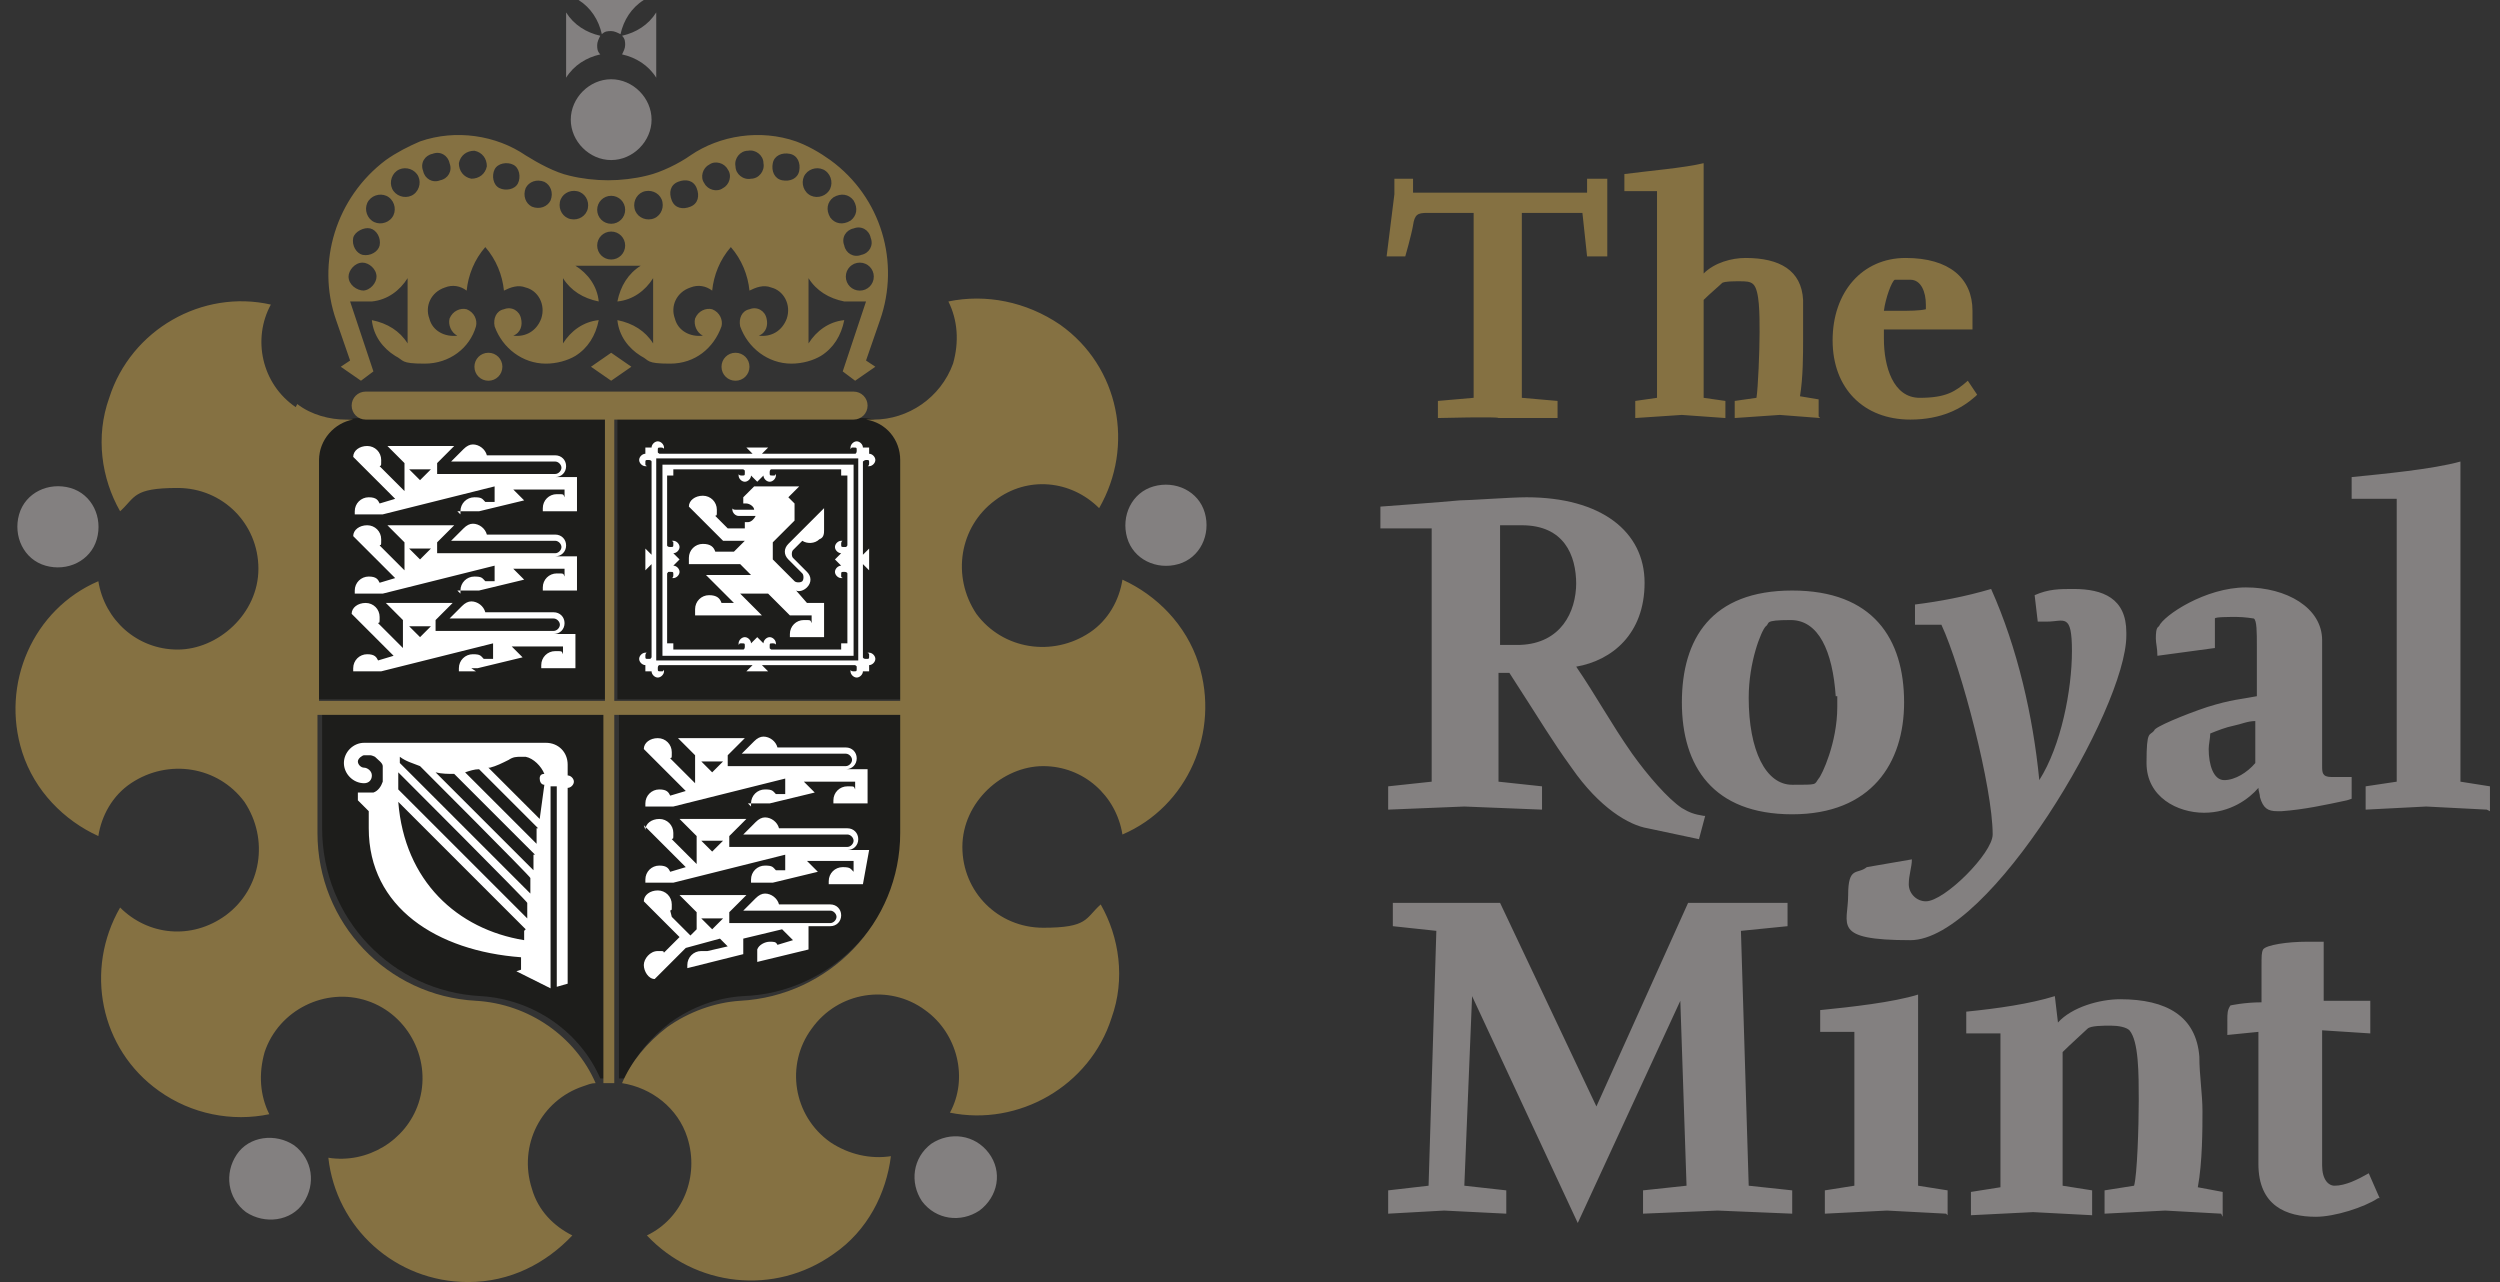 <?xml version="1.0" encoding="UTF-8"?> <svg xmlns="http://www.w3.org/2000/svg" width="156" height="80" viewBox="0 0 156 80" fill="none"><rect x="0" y="0" width="156" height="80" fill="#333333" stroke="none"/><path d="M121.434 75.733L117.749 75.539L113.871 75.733V74.279L115.713 73.988V64.388H113.58C113.58 64.485 113.58 63.03 113.58 63.03C115.519 62.836 118.137 62.545 119.689 62.061V73.988L121.531 74.279V75.83M155.18 50.521L151.398 50.327L147.616 50.521V49.067L149.555 48.776V31.127H146.743C146.743 31.224 146.743 29.77 146.743 29.77C148.683 29.576 151.786 29.285 153.531 28.8V48.776L155.373 49.067V50.618L155.18 50.521ZM132.683 39.661C132.683 44.218 124.149 58.667 119.204 58.667C114.258 58.667 115.325 57.697 115.325 55.855C115.325 54.012 115.907 54.594 116.489 54.109L119.301 53.624C119.301 54.109 119.107 54.594 119.107 55.176C119.107 55.758 119.592 56.242 120.174 56.242C121.337 56.242 124.343 53.236 124.343 52.073C124.343 49.164 122.404 41.697 121.143 38.982H119.495C119.495 39.079 119.495 37.721 119.495 37.721C121.046 37.527 122.598 37.236 124.246 36.752C125.895 40.436 126.864 44.703 127.252 48.679C128.61 46.545 129.289 43.055 129.289 40.63C129.289 38.206 128.804 38.788 127.737 38.788C126.67 38.788 127.349 38.788 127.155 38.788L126.961 37.139C127.834 36.752 128.513 36.752 129.386 36.752C131.228 36.752 132.683 37.333 132.683 39.467V39.661ZM146.452 49.939C145.095 50.23 143.737 50.521 142.38 50.618H142.089C141.507 50.618 141.216 50.424 141.022 49.745C141.022 49.551 140.925 49.358 140.925 49.164C140.343 49.842 139.18 50.715 137.531 50.715C135.883 50.715 133.943 49.745 133.943 47.612C133.943 45.479 134.137 45.964 134.428 45.576C134.428 45.382 136.27 44.606 137.725 44.121C139.277 43.636 139.858 43.636 140.828 43.443V40.339C140.828 39.467 140.828 38.691 140.634 38.594C140.634 38.594 140.052 38.497 139.567 38.497C139.083 38.497 138.21 38.497 138.21 38.594C138.21 38.885 138.21 39.37 138.21 39.758C138.21 40.145 138.21 40.242 138.21 40.436L134.622 40.921C134.622 40.436 134.525 40.145 134.525 39.855C134.525 39.564 134.525 39.176 134.719 39.079C135.01 38.4 137.628 36.655 140.149 36.655C142.67 36.655 144.901 37.915 144.901 39.952V47.806C144.901 48.194 144.901 48.485 145.483 48.485H146.743V49.842L146.452 49.939ZM140.731 47.612V44.994C140.246 44.994 139.858 45.188 139.374 45.285C138.889 45.382 138.404 45.576 137.919 45.77C137.919 46.061 137.822 46.449 137.822 46.739C137.822 47.709 138.113 48.679 138.792 48.679C139.47 48.679 140.246 48.194 140.731 47.612ZM111.834 75.733L107.18 75.539L102.525 75.733V74.279L105.24 73.988L104.852 62.449L98.452 76.315L91.858 62.158L91.374 73.988L93.992 74.279V75.733L90.113 75.539L86.622 75.733V74.279L89.143 73.988L89.628 58.085L86.913 57.794V56.339H90.889H93.604L99.616 69.042L105.337 56.339H107.471H111.543V57.794L108.634 58.085L109.119 73.988L111.834 74.279V75.733ZM148.392 74.764C147.519 75.345 145.677 75.927 144.513 75.927C142.67 75.927 140.925 75.249 140.925 72.63V64.388L138.986 64.582C138.986 64.582 138.986 64.194 138.986 63.709C138.986 63.224 138.986 63.03 139.18 62.739C139.18 62.739 140.052 62.545 141.119 62.545C141.119 61.867 141.119 60.994 141.119 60.315C141.119 59.636 141.119 59.442 141.216 59.248C141.41 58.958 142.767 58.764 143.931 58.764C145.095 58.764 144.707 58.764 144.998 58.764V62.449H147.907V64.485L144.901 64.291V72.727C144.901 73.6 145.289 73.988 145.677 73.988C146.355 73.988 147.131 73.6 147.81 73.212L148.489 74.764H148.392ZM138.598 75.733L135.107 75.539L131.325 75.733V74.279L133.167 73.988C133.361 73.309 133.458 70.303 133.458 68.654C133.458 67.006 133.458 64.97 132.877 64.291C132.683 64.097 132.198 64 131.713 64C131.228 64 130.452 64 130.258 64.194C130.064 64.388 129.192 65.164 128.707 65.648V73.988L130.549 74.279V75.83L126.864 75.636L122.986 75.83V74.376L124.828 74.085V64.485H122.695C122.695 64.582 122.695 63.127 122.695 63.127C124.634 62.933 126.67 62.642 128.222 62.158L128.416 63.806C129.289 62.836 131.034 62.352 132.295 62.352C135.204 62.352 137.046 63.418 137.24 65.939C137.24 67.103 137.434 68.267 137.434 69.333C137.434 70.4 137.434 72.533 137.143 74.085L138.695 74.376V75.927L138.598 75.733ZM118.816 43.83C118.816 47.612 116.78 50.812 111.834 50.812C106.889 50.812 104.949 47.806 104.949 43.83C104.949 39.855 106.792 36.849 111.834 36.849C116.877 36.849 118.816 39.855 118.816 43.83ZM114.549 43.443C114.355 40.63 113.483 38.691 111.737 38.691C109.992 38.691 110.477 38.885 110.186 39.079C109.895 39.37 109.119 41.309 109.119 43.539C109.119 46.836 110.186 48.97 111.834 48.97C113.483 48.97 113.192 48.97 113.483 48.582C113.677 48.388 114.646 46.352 114.646 44.121C114.646 41.891 114.646 43.636 114.646 43.443H114.549ZM98.355 36.461C98.355 34.618 97.58 32.776 94.961 32.776H93.604V40.242H94.865C97.386 40.145 98.355 38.206 98.355 36.364V36.461ZM106.404 50.909L106.016 52.364L102.816 51.685C101.652 51.491 99.81 50.424 98.064 47.903C96.804 46.158 96.319 45.285 94.186 41.988H93.507V48.776L96.222 49.067V50.521L91.374 50.327L86.622 50.521V49.067L89.337 48.776V32.97H86.137V31.612C86.137 31.612 90.113 31.321 91.083 31.224C91.665 31.224 94.283 31.03 95.252 31.03C99.907 31.03 102.622 33.164 102.622 36.364C102.622 39.564 100.586 41.212 98.355 41.6C99.616 43.443 100.489 45.091 101.846 47.03C102.816 48.388 104.077 49.842 104.949 50.424C105.434 50.715 105.725 50.812 106.307 50.909H106.404Z" fill="#838080"></path><path d="M123.277 24.727C122.404 25.503 121.143 26.182 119.204 26.182C116.295 26.182 114.355 24.242 114.355 21.236C114.355 18.23 116.198 16.097 118.913 16.097C121.628 16.097 123.083 17.358 123.083 19.394C123.083 21.43 123.083 20.17 123.083 20.558H117.555C117.555 20.816 117.555 21.01 117.555 21.139C117.555 22.885 118.137 24.824 119.786 24.824C121.434 24.824 122.016 24.436 122.792 23.758L123.374 24.63M120.174 19.394C120.174 19.2 120.174 19.103 120.174 19.006C120.174 18.23 119.883 17.455 119.204 17.455C118.525 17.455 118.331 17.455 118.234 17.455C118.04 17.552 117.652 18.618 117.555 19.394H118.525C119.107 19.394 119.786 19.394 120.174 19.297V19.394ZM100.198 16H99.034L98.743 13.285H94.962V24.824L97.192 25.018V26.085H93.507C93.507 25.988 89.725 26.085 89.725 26.085V25.018L91.955 24.824V13.285H89.046C88.465 13.285 88.271 13.382 88.174 14.061C88.077 14.643 87.689 16 87.689 16H86.525L87.01 12.121V11.152H88.174V12.024H99.034V11.152H100.295V16H100.198ZM113.58 26.085L111.058 25.891L108.246 26.085V25.018L109.604 24.824C109.701 24.242 109.798 21.915 109.798 20.752C109.798 19.588 109.798 18.133 109.41 17.745C109.216 17.552 108.925 17.552 108.537 17.552C108.149 17.552 107.665 17.552 107.471 17.648C107.277 17.843 106.695 18.327 106.307 18.715V24.824L107.665 25.018V26.085L104.949 25.891L102.04 26.085V25.018L103.398 24.824V11.927H101.361V10.861C102.816 10.667 105.143 10.473 106.307 10.182V17.067C106.986 16.388 108.052 16.097 108.925 16.097C111.058 16.097 112.416 16.873 112.513 18.715C112.513 19.588 112.513 20.364 112.513 21.236C112.513 22.109 112.513 23.564 112.319 24.727L113.483 24.921V25.988L113.58 26.085Z" fill="#857142"></path><path d="M37.846 67.297C37.749 67.297 37.555 67.297 37.459 67.297C36.198 64.388 33.289 62.351 29.992 62.157C24.465 61.867 20.101 57.309 20.101 51.685V44.315H37.943V67.297M56.367 44.315V51.685C56.367 57.309 51.907 61.964 46.38 62.157C44.731 62.254 43.18 62.836 41.822 63.806C40.562 64.776 39.592 65.939 39.01 67.297C38.913 67.297 38.719 67.297 38.622 67.297V44.315H56.465H56.367ZM38.525 26.085H53.846C55.204 26.085 56.367 27.248 56.367 28.606V43.636H38.525V26.085ZM19.907 28.606C19.907 27.248 21.071 26.085 22.428 26.085H37.749V43.636H19.907V28.606Z" fill="#1D1D1B"></path><path d="M18.549 25.212C19.422 25.891 20.586 26.182 21.555 26.182H22.04C20.877 26.376 19.907 27.443 19.907 28.703V43.733H37.749V26.182H22.816C22.331 26.182 21.943 25.794 21.943 25.309C21.943 24.824 22.331 24.436 22.816 24.436H53.264C53.749 24.436 54.137 24.824 54.137 25.309C54.137 25.794 53.749 26.182 53.264 26.182H38.331V43.733H56.173V28.703C56.173 27.443 55.301 26.376 54.04 26.182H54.525C56.658 26.182 58.695 24.824 59.47 22.691C59.858 21.334 59.761 19.976 59.179 18.812C61.507 18.328 64.028 18.812 66.161 20.267C69.846 22.885 70.816 27.831 68.586 31.709C66.84 29.964 64.125 29.673 62.089 31.224C59.858 32.873 59.373 35.976 60.925 38.303C62.573 40.533 65.677 41.018 68.004 39.467C69.167 38.691 69.846 37.431 70.04 36.17C72.173 37.14 74.016 38.982 74.792 41.406C76.149 45.673 74.113 50.327 70.04 52.073C69.652 49.649 67.616 47.806 65.095 47.806C62.573 47.806 60.052 50.036 60.052 52.849C60.052 55.661 62.282 57.891 65.095 57.891C67.907 57.891 67.713 57.309 68.683 56.437C69.846 58.473 70.234 61.091 69.361 63.515C68.004 67.782 63.543 70.303 59.276 69.43C60.44 67.297 59.761 64.485 57.725 63.03C55.495 61.382 52.295 61.867 50.646 64.194C48.998 66.424 49.483 69.624 51.81 71.273C52.974 72.049 54.331 72.34 55.592 72.146C55.301 74.473 54.137 76.8 52.004 78.255C48.319 80.873 43.373 80.291 40.367 77.091C42.598 76.024 43.664 73.406 42.889 70.982C42.307 69.139 40.658 67.879 38.816 67.588C39.398 66.23 40.367 65.067 41.628 64.097C42.986 63.127 44.634 62.546 46.186 62.449C51.713 62.158 56.173 57.6 56.173 51.976V44.606H38.331V67.588C38.137 67.588 37.846 67.588 37.652 67.588V44.606H19.81V51.976C19.81 57.6 24.174 62.158 29.701 62.449C32.998 62.643 35.907 64.679 37.167 67.588C36.877 67.588 36.683 67.685 36.392 67.782C33.773 68.655 32.319 71.467 33.192 74.182C33.58 75.54 34.549 76.509 35.713 77.091C34.064 78.837 31.834 80 29.216 80C24.658 80 20.974 76.606 20.489 72.243C22.913 72.63 25.337 71.176 26.113 68.849C26.986 66.23 25.531 63.321 22.913 62.449C20.295 61.576 17.386 63.03 16.513 65.649C16.125 67.006 16.222 68.364 16.804 69.527C14.476 70.012 11.955 69.527 9.919 68.073C6.234 65.455 5.264 60.509 7.495 56.63C9.24 58.376 11.955 58.667 14.089 57.115C16.319 55.467 16.804 52.364 15.252 50.036C13.604 47.806 10.501 47.321 8.174 48.873C7.01 49.649 6.331 50.909 6.137 52.17C4.004 51.2 2.161 49.358 1.386 46.934C0.028 42.667 2.064 38.012 6.137 36.267C6.525 38.691 8.561 40.533 11.083 40.533C13.604 40.533 16.125 38.303 16.125 35.491C16.125 32.679 13.895 30.449 11.083 30.449C8.27 30.449 8.464 31.03 7.495 31.903C6.331 29.867 5.943 27.249 6.816 24.824C8.174 20.558 12.634 18.037 16.901 19.006C15.737 21.14 16.319 23.952 18.452 25.406M45.022 22.885C45.022 22.4 45.41 22.012 45.895 22.012C46.38 22.012 46.767 22.4 46.767 22.885C46.767 23.37 46.38 23.758 45.895 23.758C45.41 23.758 45.022 23.37 45.022 22.885ZM29.604 22.885C29.604 22.4 29.992 22.012 30.477 22.012C30.961 22.012 31.349 22.4 31.349 22.885C31.349 23.37 30.961 23.758 30.477 23.758C29.992 23.758 29.604 23.37 29.604 22.885ZM38.137 22.012L39.398 22.885L38.137 23.758L36.877 22.885L38.137 22.012ZM23.301 23.176L22.525 23.758L21.264 22.885L21.846 22.497L20.974 19.976C19.713 16.388 20.974 12.315 24.076 9.988C24.755 9.503 25.531 9.115 26.21 8.824C28.44 8.049 30.961 8.437 32.804 9.697C33.58 10.182 34.646 10.764 35.519 10.958C36.295 11.152 37.167 11.249 37.943 11.249C38.719 11.249 39.592 11.152 40.367 10.958C41.24 10.764 42.404 10.182 43.083 9.697C44.925 8.437 47.446 8.049 49.676 8.824C50.452 9.115 51.131 9.503 51.81 9.988C55.01 12.315 56.173 16.388 54.913 19.976L54.04 22.497L54.622 22.885L53.361 23.758L52.586 23.176L54.04 18.812H53.846C53.652 18.812 53.458 18.812 53.264 18.812C53.07 18.812 52.877 18.812 52.682 18.812C51.713 18.618 50.937 18.134 50.452 17.358V21.43C50.937 20.655 51.713 20.073 52.682 19.976C52.489 20.946 52.004 21.721 51.228 22.206C50.743 22.497 50.064 22.691 49.386 22.691C47.931 22.691 46.67 21.721 46.186 20.364C46.089 19.879 46.283 19.394 46.767 19.297C47.252 19.103 47.737 19.394 47.834 19.879C47.931 20.267 47.834 20.752 47.349 20.946C48.125 21.043 48.804 20.655 49.095 19.879C49.386 19.006 48.901 18.134 48.125 17.94C47.64 17.746 47.155 17.94 46.767 18.134C46.67 17.164 46.283 16.194 45.604 15.418C44.925 16.194 44.537 17.164 44.44 18.134C44.052 17.843 43.567 17.746 43.083 17.94C42.21 18.23 41.822 19.103 42.113 19.879C42.307 20.655 43.083 21.043 43.858 20.946C43.47 20.752 43.276 20.267 43.373 19.879C43.567 19.394 44.052 19.2 44.44 19.297C44.925 19.491 45.119 19.976 45.022 20.364C44.537 21.721 43.373 22.691 41.822 22.691C40.27 22.691 40.561 22.497 39.98 22.206C39.204 21.721 38.622 20.946 38.525 19.976C39.495 20.17 40.27 20.655 40.755 21.43V17.358C40.27 18.134 39.495 18.715 38.525 18.812C38.719 17.843 39.204 17.067 39.98 16.582H35.907C36.683 17.067 37.264 17.843 37.361 18.812C36.392 18.618 35.616 18.134 35.131 17.358V21.43C35.616 20.655 36.392 20.073 37.361 19.976C37.167 20.946 36.683 21.721 35.907 22.206C35.422 22.497 34.743 22.691 34.064 22.691C32.61 22.691 31.349 21.721 30.864 20.364C30.767 19.879 30.961 19.394 31.446 19.297C31.931 19.103 32.416 19.394 32.513 19.879C32.61 20.267 32.513 20.752 32.028 20.946C32.804 21.043 33.483 20.655 33.773 19.879C34.064 19.006 33.58 18.134 32.804 17.94C32.319 17.746 31.834 17.94 31.446 18.134C31.349 17.164 30.961 16.194 30.283 15.418C29.604 16.194 29.216 17.164 29.119 18.134C28.731 17.843 28.246 17.746 27.761 17.94C26.889 18.23 26.501 19.103 26.792 19.879C26.986 20.655 27.761 21.043 28.537 20.946C28.149 20.752 27.955 20.267 28.052 19.879C28.246 19.394 28.731 19.2 29.119 19.297C29.604 19.491 29.798 19.976 29.701 20.364C29.313 21.721 28.052 22.691 26.501 22.691C24.949 22.691 25.24 22.497 24.658 22.206C23.883 21.721 23.301 20.946 23.204 19.976C24.174 20.17 24.949 20.655 25.434 21.43V17.358C24.949 18.134 24.174 18.715 23.204 18.812C23.01 18.812 22.816 18.812 22.622 18.812C22.428 18.812 22.234 18.812 22.04 18.812H21.846L23.301 23.176ZM34.937 12.606C34.84 13.091 35.131 13.576 35.616 13.673C36.101 13.77 36.586 13.479 36.683 12.994C36.779 12.509 36.489 12.024 36.004 11.928C35.519 11.831 35.034 12.121 34.937 12.606ZM32.804 11.733C32.61 12.218 32.804 12.703 33.192 12.897C33.676 13.091 34.161 12.897 34.355 12.509C34.549 12.024 34.355 11.54 33.967 11.346C33.483 11.152 32.998 11.346 32.804 11.733ZM30.864 10.57C30.671 10.958 30.767 11.54 31.155 11.733C31.543 11.928 32.125 11.831 32.319 11.443C32.513 11.055 32.416 10.473 32.028 10.279C31.64 10.085 31.058 10.182 30.864 10.57ZM28.634 10.182C28.634 10.667 28.925 11.055 29.41 11.152C29.895 11.152 30.283 10.861 30.38 10.376C30.38 9.891 30.089 9.503 29.604 9.406C29.119 9.406 28.731 9.697 28.634 10.182ZM26.404 10.667C26.501 11.152 26.986 11.443 27.471 11.249C27.955 11.152 28.246 10.667 28.052 10.182C27.955 9.697 27.471 9.406 26.986 9.6C26.501 9.697 26.21 10.182 26.404 10.667ZM24.561 11.928C24.852 12.315 25.434 12.412 25.822 12.121C26.21 11.831 26.307 11.249 26.016 10.861C25.725 10.473 25.143 10.376 24.755 10.667C24.367 10.958 24.27 11.54 24.561 11.928ZM23.204 13.77C23.592 14.061 24.174 13.964 24.464 13.576C24.755 13.188 24.658 12.606 24.27 12.315C23.883 12.024 23.301 12.121 23.01 12.509C22.719 12.897 22.816 13.479 23.204 13.77ZM22.622 15.903C23.107 16 23.592 15.709 23.689 15.321C23.786 14.837 23.495 14.352 23.107 14.255C22.719 14.158 22.137 14.449 22.04 14.837C21.943 15.321 22.234 15.806 22.622 15.903ZM22.622 18.134C23.107 18.134 23.495 17.649 23.495 17.261C23.495 16.776 23.01 16.388 22.622 16.388C22.137 16.388 21.749 16.873 21.749 17.261C21.749 17.746 22.234 18.134 22.719 18.134H22.622ZM38.137 14.449C37.652 14.449 37.264 14.837 37.264 15.321C37.264 15.806 37.652 16.194 38.137 16.194C38.622 16.194 39.01 15.806 39.01 15.321C39.01 14.837 38.622 14.449 38.137 14.449ZM41.337 12.606C41.24 12.121 40.755 11.831 40.27 11.928C39.786 12.024 39.495 12.509 39.592 12.994C39.689 13.479 40.173 13.77 40.658 13.673C41.143 13.576 41.434 13.091 41.337 12.606ZM43.47 11.733C43.276 11.249 42.792 11.152 42.307 11.346C41.822 11.54 41.725 12.024 41.919 12.509C42.113 12.994 42.598 13.091 43.083 12.897C43.567 12.703 43.664 12.218 43.47 11.733ZM45.41 10.57C45.216 10.182 44.634 9.988 44.246 10.279C43.858 10.473 43.664 11.055 43.955 11.443C44.149 11.831 44.731 12.024 45.119 11.733C45.507 11.54 45.701 10.958 45.41 10.57ZM47.64 10.182C47.64 9.697 47.155 9.309 46.67 9.406C46.186 9.406 45.798 9.891 45.895 10.376C45.895 10.861 46.38 11.249 46.864 11.152C47.349 11.152 47.737 10.667 47.64 10.182ZM49.87 10.667C49.967 10.182 49.773 9.697 49.289 9.6C48.804 9.503 48.319 9.697 48.222 10.182C48.125 10.667 48.319 11.152 48.804 11.249C49.289 11.346 49.773 11.152 49.87 10.667ZM51.713 11.928C52.004 11.54 51.907 10.958 51.519 10.667C51.131 10.376 50.549 10.473 50.258 10.861C49.967 11.249 50.064 11.831 50.452 12.121C50.84 12.412 51.422 12.315 51.713 11.928ZM53.07 13.77C53.458 13.479 53.555 12.994 53.264 12.509C52.974 12.121 52.489 12.024 52.004 12.315C51.616 12.606 51.519 13.091 51.81 13.576C52.101 13.964 52.586 14.061 53.07 13.77ZM53.749 15.903C54.234 15.806 54.525 15.321 54.331 14.837C54.234 14.352 53.749 14.061 53.264 14.255C52.779 14.352 52.489 14.837 52.682 15.321C52.779 15.806 53.264 16.097 53.749 15.903ZM53.652 18.134C54.137 18.134 54.525 17.746 54.525 17.261C54.525 16.776 54.137 16.388 53.652 16.388C53.167 16.388 52.779 16.776 52.779 17.261C52.779 17.746 53.167 18.134 53.652 18.134ZM37.264 13.091C37.264 13.576 37.652 13.964 38.137 13.964C38.622 13.964 39.01 13.576 39.01 13.091C39.01 12.606 38.622 12.218 38.137 12.218C37.652 12.218 37.264 12.606 37.264 13.091Z" fill="#857142"></path><path d="M46.574 27.927H47.931L47.543 28.315H53.361C53.361 28.315 53.459 28.315 53.459 28.121C53.459 27.927 53.459 27.927 53.264 27.927C53.071 27.927 53.167 27.927 53.071 28.024C53.071 28.024 53.071 28.024 53.071 27.927C53.071 27.733 53.264 27.539 53.459 27.539C53.652 27.539 53.846 27.733 53.846 27.927H54.234V28.315C54.428 28.315 54.622 28.509 54.622 28.703C54.622 28.897 54.428 29.091 54.234 29.091C54.04 29.091 54.234 29.091 54.137 29.091C54.137 29.091 54.234 29.091 54.234 28.897C54.234 28.703 54.234 28.703 54.04 28.703C54.04 28.703 53.943 28.703 53.846 28.8V34.618L54.234 34.23V35.588L53.846 35.2V41.018C53.846 41.018 53.846 41.115 54.04 41.115C54.234 41.115 54.234 41.115 54.234 40.921C54.234 40.727 54.234 40.824 54.137 40.727C54.137 40.727 54.137 40.727 54.234 40.727C54.428 40.727 54.622 40.921 54.622 41.115C54.622 41.309 54.428 41.503 54.234 41.503V41.891H53.846C53.846 42.085 53.652 42.279 53.459 42.279C53.264 42.279 53.071 42.085 53.071 41.891C53.071 41.697 53.071 41.891 53.071 41.794C53.071 41.794 53.071 41.891 53.264 41.891C53.459 41.891 53.459 41.891 53.459 41.697C53.459 41.503 53.459 41.6 53.361 41.503H47.543L47.931 41.891H46.574L46.962 41.503H41.143C41.143 41.503 41.046 41.503 41.046 41.697C41.046 41.891 41.046 41.891 41.24 41.891C41.434 41.891 41.337 41.891 41.434 41.794C41.434 41.794 41.434 41.794 41.434 41.891C41.434 42.085 41.24 42.279 41.046 42.279C40.852 42.279 40.658 42.085 40.658 41.891H40.271V41.503C40.077 41.503 39.883 41.309 39.883 41.115C39.883 40.921 40.077 40.727 40.271 40.727C40.465 40.727 40.271 40.727 40.368 40.727C40.368 40.727 40.271 40.727 40.271 40.921C40.271 41.115 40.271 41.115 40.465 41.115C40.658 41.115 40.562 41.115 40.658 41.018V35.2L40.271 35.588V34.23L40.658 34.618V28.8C40.658 28.8 40.658 28.703 40.465 28.703C40.271 28.703 40.271 28.703 40.271 28.897C40.271 29.091 40.271 28.994 40.368 29.091C40.368 29.091 40.368 29.091 40.271 29.091C40.077 29.091 39.883 28.897 39.883 28.703C39.883 28.509 40.077 28.315 40.271 28.315V27.927H40.658C40.658 27.733 40.852 27.539 41.046 27.539C41.24 27.539 41.434 27.733 41.434 27.927C41.434 28.121 41.434 27.927 41.434 28.024C41.434 28.024 41.434 27.927 41.24 27.927C41.046 27.927 41.046 27.927 41.046 28.121C41.046 28.315 41.046 28.218 41.143 28.315H46.962L46.574 27.927ZM53.555 28.606H40.949V41.212H53.555V28.606ZM41.337 28.994H53.264V40.921H41.337V28.994ZM52.877 35.782C52.877 35.782 52.877 35.685 52.683 35.685C52.489 35.685 52.489 35.685 52.489 35.879C52.489 36.073 52.489 35.976 52.586 36.073C52.586 36.073 52.586 36.073 52.489 36.073C52.295 36.073 52.101 35.879 52.101 35.685C52.101 35.491 52.295 35.297 52.489 35.297L52.101 34.909L52.489 34.521C52.295 34.521 52.101 34.327 52.101 34.133C52.101 33.939 52.295 33.745 52.489 33.745C52.683 33.745 52.489 33.745 52.586 33.745C52.586 33.745 52.489 33.745 52.489 33.939C52.489 34.133 52.489 34.133 52.683 34.133C52.877 34.133 52.78 34.133 52.877 34.036V29.673H52.489V29.285H48.125C48.125 29.285 48.028 29.285 48.028 29.479C48.028 29.673 48.028 29.673 48.222 29.673C48.416 29.673 48.319 29.673 48.416 29.576C48.416 29.576 48.416 29.576 48.416 29.673C48.416 29.867 48.222 30.061 48.028 30.061C47.834 30.061 47.64 29.867 47.64 29.673L47.252 30.061L46.864 29.673C46.864 29.867 46.671 30.061 46.477 30.061C46.283 30.061 46.089 29.867 46.089 29.673C46.089 29.479 46.089 29.673 46.089 29.576C46.089 29.576 46.089 29.673 46.283 29.673C46.477 29.673 46.477 29.673 46.477 29.479C46.477 29.285 46.477 29.382 46.38 29.285H42.016V29.673H41.628V34.036C41.628 34.036 41.628 34.133 41.822 34.133C42.016 34.133 42.016 34.133 42.016 33.939C42.016 33.745 42.016 33.842 41.919 33.745C41.919 33.745 41.919 33.745 42.016 33.745C42.21 33.745 42.404 33.939 42.404 34.133C42.404 34.327 42.21 34.521 42.016 34.521L42.404 34.909L42.016 35.297C42.21 35.297 42.404 35.491 42.404 35.685C42.404 35.879 42.21 36.073 42.016 36.073C41.822 36.073 42.016 36.073 41.919 36.073C41.919 36.073 42.016 36.073 42.016 35.879C42.016 35.685 42.016 35.685 41.822 35.685C41.628 35.685 41.725 35.685 41.628 35.782V40.145H42.016V40.533H46.38C46.38 40.533 46.477 40.533 46.477 40.339C46.477 40.145 46.477 40.145 46.283 40.145C46.089 40.145 46.186 40.145 46.089 40.242C46.089 40.242 46.089 40.242 46.089 40.145C46.089 39.951 46.283 39.758 46.477 39.758C46.671 39.758 46.864 39.951 46.864 40.145L47.252 39.758L47.64 40.145C47.64 39.951 47.834 39.758 48.028 39.758C48.222 39.758 48.416 39.951 48.416 40.145C48.416 40.339 48.416 40.145 48.416 40.242C48.416 40.242 48.416 40.145 48.222 40.145C48.028 40.145 48.028 40.145 48.028 40.339C48.028 40.533 48.028 40.436 48.125 40.533H52.489V40.145H52.877V35.782ZM51.422 33.067C51.422 33.261 51.422 33.551 51.131 33.648C50.84 33.939 50.355 33.939 50.065 33.745L49.483 34.327C49.386 34.424 49.386 34.715 49.483 34.812L50.355 35.685C50.646 35.976 50.646 36.364 50.355 36.654C50.161 36.848 49.871 36.945 49.677 36.848L50.355 37.624H51.422V39.758H49.289V39.563C49.289 39.079 49.677 38.691 50.161 38.691C50.646 38.691 50.549 38.691 50.646 38.885V38.4H49.289L47.931 37.042H46.186L47.543 38.4H43.374V38.012C43.374 37.527 43.761 37.139 44.246 37.139C44.731 37.139 44.925 37.333 45.022 37.624H45.798L44.052 35.879H46.864L46.186 35.2H42.986V34.812C42.986 34.327 43.374 33.939 43.858 33.939C44.343 33.939 44.537 34.133 44.634 34.424H45.798L46.477 33.745H45.119L42.986 31.612C42.986 31.224 43.374 30.933 43.858 30.933C44.343 30.933 44.731 31.321 44.731 31.806C44.731 32.291 44.731 32.097 44.634 32.194L45.41 32.97H46.477V32.582H46.671C46.864 32.582 47.059 32.388 47.155 32.194H46.089C45.895 32.194 45.701 32 45.701 31.806C45.701 31.612 45.701 31.806 45.701 31.709C45.701 31.709 45.701 31.806 45.895 31.806H47.059C47.059 31.612 46.768 31.418 46.574 31.418H46.38V31.03L47.059 30.351H49.871L49.192 31.03L49.58 31.418V32.485L48.222 33.842V34.909L49.58 36.267C49.677 36.364 49.968 36.364 50.065 36.267C50.161 36.17 50.161 35.879 50.065 35.782L49.192 34.909C48.901 34.618 48.901 34.23 49.192 33.939L51.422 31.709V32.873V33.067ZM32.513 60.509V59.733C27.277 59.345 23.01 56.63 23.01 51.685V50.618L22.331 49.939V49.454H22.816H23.01C23.107 49.454 23.204 49.454 23.301 49.454C23.592 49.358 23.786 49.067 23.883 48.776C23.883 48.679 23.883 48.485 23.883 48.291C23.883 48.097 23.883 48 23.883 47.806C23.883 47.612 23.592 47.418 23.398 47.224C23.398 47.224 23.204 47.127 23.107 47.127C23.01 47.127 22.816 47.127 22.719 47.127C22.622 47.127 22.331 47.321 22.331 47.515C22.331 47.709 22.525 47.903 22.719 47.903C22.913 47.903 23.204 48.097 23.204 48.388C23.204 48.679 23.01 48.873 22.719 48.873C22.04 48.873 21.459 48.291 21.459 47.612C21.459 46.933 22.04 46.351 22.719 46.351H34.065C34.84 46.351 35.422 46.933 35.422 47.709V48.388C35.616 48.388 35.81 48.582 35.81 48.776C35.81 48.97 35.616 49.163 35.422 49.163V61.382L34.743 61.576V49.067H34.355V61.673L32.222 60.606L32.513 60.509ZM33.386 53.333L28.343 48.291C27.956 48.291 27.568 48.291 27.18 48.194L33.289 54.303V53.333H33.386ZM33.58 51.685L29.895 48C29.604 48 29.313 48.097 29.022 48.194L33.483 52.654V51.685H33.58ZM30.477 47.903L33.677 51.103L33.968 48.97C33.774 48.97 33.677 48.776 33.677 48.582C33.677 48.388 33.774 48.291 33.968 48.291C33.774 47.806 33.289 47.321 32.804 47.224C32.707 47.224 32.61 47.224 32.513 47.224C32.222 47.224 32.028 47.224 31.737 47.418C31.349 47.612 30.962 47.806 30.574 47.903H30.477ZM24.949 47.612L33.095 55.758V54.788C33.192 54.788 26.21 47.806 26.21 47.806C25.725 47.612 25.337 47.515 24.949 47.224C24.949 47.321 24.949 47.418 24.949 47.515V47.612ZM32.804 57.988L24.852 50.036C25.24 54.982 28.537 57.988 32.707 58.666V58.085L32.804 57.988ZM24.852 49.261L32.901 57.309V56.339C32.998 56.339 24.852 48.194 24.852 48.194C24.852 48.485 24.852 48.776 24.852 49.067V49.261ZM43.761 57.309L44.44 57.988L45.119 57.309H43.761ZM41.919 57.212L43.083 58.376L43.471 57.988V56.921L42.404 55.854H46.574L45.507 56.921V57.6H51.81C52.004 57.6 52.198 57.406 52.198 57.212C52.198 57.018 52.004 56.824 51.81 56.824H46.38L47.155 56.048C47.349 55.854 47.543 55.758 47.737 55.758C48.125 55.758 48.513 56.048 48.61 56.436H51.81C52.198 56.436 52.489 56.727 52.489 57.115C52.489 57.503 52.198 57.794 51.81 57.794H50.452V59.248L47.252 60.024V59.636C47.252 59.539 47.252 59.345 47.252 59.248C47.349 58.957 47.737 58.764 48.028 58.764C48.319 58.764 48.416 58.764 48.513 58.958L49.483 58.666L48.804 57.988L46.38 58.57V59.539L42.889 60.412V60.218C42.889 59.733 43.277 59.345 43.761 59.345C44.246 59.345 44.052 59.345 44.149 59.345L45.41 59.054L44.925 58.57L42.792 59.151L40.852 61.091C40.465 61.091 40.174 60.606 40.174 60.218C40.174 59.83 40.562 59.345 41.046 59.345C41.531 59.345 41.337 59.345 41.434 59.442L42.404 58.473L40.174 56.242C40.174 55.854 40.562 55.563 41.046 55.563C41.531 55.563 41.919 55.951 41.919 56.436C41.919 56.921 41.919 56.727 41.822 56.824L41.919 57.212ZM40.271 51.782C40.271 51.394 40.658 51.103 41.143 51.103C41.628 51.103 42.016 51.491 42.016 51.976C42.016 52.461 42.016 52.267 41.919 52.364L43.471 53.915V52.17L42.404 51.103H46.574L45.507 52.17V52.848H52.877C53.071 52.848 53.264 52.654 53.264 52.461C53.264 52.267 53.071 52.073 52.877 52.073H46.38L47.155 51.297C47.349 51.103 47.543 51.006 47.737 51.006C48.125 51.006 48.513 51.297 48.61 51.685H52.877C53.264 51.685 53.555 51.976 53.555 52.364C53.555 52.751 53.264 53.042 52.877 53.042H54.234L53.846 55.176H51.713V54.982C51.713 54.497 52.101 54.109 52.586 54.109C53.071 54.109 53.071 54.206 53.264 54.4V53.721C53.361 53.721 50.355 53.721 50.355 53.721L51.034 54.4L48.222 55.079H46.864V54.885C46.864 54.4 47.252 54.012 47.737 54.012C48.222 54.012 48.222 54.109 48.416 54.303H48.998V53.333L42.016 55.079H40.271V54.885C40.271 54.4 40.658 54.012 41.143 54.012C41.628 54.012 41.725 54.206 41.822 54.4L42.792 54.109L40.174 51.491L40.271 51.782ZM43.761 52.461L44.44 53.139L45.119 52.461H43.761ZM46.864 50.327V50.133C46.864 49.648 47.252 49.261 47.737 49.261C48.222 49.261 48.222 49.358 48.416 49.551H48.998V48.582L42.016 50.327H40.271V50.133C40.271 49.648 40.658 49.261 41.143 49.261C41.628 49.261 41.725 49.454 41.822 49.648L42.792 49.358L40.174 46.739C40.174 46.351 40.562 46.06 41.046 46.06C41.531 46.06 41.919 46.448 41.919 46.933C41.919 47.418 41.919 47.224 41.822 47.321L43.374 48.873V47.127L42.307 46.06H46.477L45.41 47.127V47.806H52.78C52.974 47.806 53.167 47.612 53.167 47.418C53.167 47.224 52.974 47.03 52.78 47.03H46.283L47.059 46.254C47.252 46.06 47.446 45.964 47.64 45.964C48.028 45.964 48.416 46.254 48.513 46.642H52.78C53.168 46.642 53.459 46.933 53.459 47.321C53.459 47.709 53.168 48 52.78 48H54.137V50.133H52.004V49.939C52.004 49.454 52.392 49.067 52.877 49.067C53.361 49.067 53.264 49.067 53.361 49.261V48.776H50.161L50.84 49.454L48.028 50.133H46.671L46.864 50.327ZM43.761 47.515L44.44 48.194L45.119 47.515H43.761ZM25.531 39.079L26.21 39.758L26.889 39.079H25.531ZM29.701 41.891H28.634V41.697C28.634 41.212 29.022 40.824 29.507 40.824C29.992 40.824 29.992 40.921 30.186 41.115H30.768V40.145L23.786 41.891H22.04V41.697C22.04 41.212 22.428 40.824 22.913 40.824C23.398 40.824 23.495 41.018 23.592 41.212L24.561 40.921L21.943 38.303C21.943 37.915 22.331 37.624 22.816 37.624C23.301 37.624 23.689 38.012 23.689 38.497C23.689 38.982 23.689 38.788 23.592 38.885L25.143 40.436V38.691L24.077 37.624H28.246L27.18 38.691V39.37H34.549C34.743 39.37 34.937 39.176 34.937 38.982C34.937 38.788 34.743 38.594 34.549 38.594H28.052L28.828 37.818C29.022 37.624 29.216 37.527 29.41 37.527C29.798 37.527 30.186 37.818 30.283 38.206H34.549C34.937 38.206 35.228 38.497 35.228 38.885C35.228 39.273 34.937 39.563 34.549 39.563H35.907V41.697H33.774V41.503C33.774 41.018 34.161 40.63 34.646 40.63C35.131 40.63 35.034 40.63 35.131 40.824V40.339H31.931L32.61 41.018L29.798 41.697H29.41L29.701 41.891ZM28.731 32.097V31.903C28.731 31.418 29.119 31.03 29.604 31.03C30.089 31.03 30.089 31.127 30.283 31.321H30.864V30.351L23.883 32.097H22.137V31.903C22.137 31.418 22.525 31.03 23.01 31.03C23.495 31.03 23.592 31.224 23.689 31.418L24.659 31.127L22.04 28.509C22.04 28.121 22.428 27.83 22.913 27.83C23.398 27.83 23.786 28.218 23.786 28.703C23.786 29.188 23.786 28.994 23.689 29.091L25.24 30.642V28.897L24.174 27.83H28.343L27.277 28.897V29.576H34.646C34.84 29.576 35.034 29.382 35.034 29.188C35.034 28.994 34.84 28.8 34.646 28.8H28.149L28.925 28.024C29.119 27.83 29.313 27.733 29.507 27.733C29.895 27.733 30.283 28.024 30.38 28.412H34.646C35.034 28.412 35.325 28.703 35.325 29.091C35.325 29.479 35.034 29.77 34.646 29.77H36.004V31.903H33.871V31.709C33.871 31.224 34.258 30.836 34.743 30.836C35.228 30.836 35.131 30.836 35.228 31.03V30.545H32.028L32.707 31.224L29.895 31.903H28.537L28.731 32.097ZM25.531 29.285L26.21 29.963L26.889 29.285H25.531ZM28.731 37.042V36.848C28.731 36.364 29.119 35.976 29.604 35.976C30.089 35.976 30.089 36.073 30.283 36.267H30.864V35.297L23.883 37.042H22.137V36.848C22.137 36.364 22.525 35.976 23.01 35.976C23.495 35.976 23.592 36.17 23.689 36.364L24.659 36.073L22.04 33.454C22.04 33.067 22.428 32.776 22.913 32.776C23.398 32.776 23.786 33.163 23.786 33.648C23.786 34.133 23.786 33.939 23.689 34.036L25.24 35.588V33.842L24.174 32.776H28.343L27.277 33.842V34.521H34.646C34.84 34.521 35.034 34.327 35.034 34.133C35.034 33.939 34.84 33.745 34.646 33.745H28.149L28.925 32.97C29.119 32.776 29.313 32.679 29.507 32.679C29.895 32.679 30.283 32.97 30.38 33.358H34.646C35.034 33.358 35.325 33.648 35.325 34.036C35.325 34.424 35.034 34.715 34.646 34.715H36.004V36.848H33.871V36.654C33.871 36.17 34.258 35.782 34.743 35.782C35.228 35.782 35.131 35.782 35.228 35.976V35.491H32.028L32.707 36.17L29.895 36.848H28.537L28.731 37.042ZM25.531 34.23L26.21 34.909L26.889 34.23H25.531Z" fill="white"></path><path fill-rule="evenodd" clip-rule="evenodd" d="M37.458 3.394C36.586 3.588 35.81 4.073 35.325 4.848V0.776C35.81 1.552 36.586 2.036 37.458 2.23C37.361 2.424 37.264 2.618 37.264 2.812C37.264 3.006 37.264 3.2 37.458 3.394ZM37.555 2.133C37.361 1.261 36.877 0.485 36.101 0H40.173C39.398 0.485 38.913 1.261 38.719 2.133C38.525 2.036 38.331 1.939 38.137 1.939C37.943 1.939 37.749 1.939 37.555 2.133ZM38.816 2.23C39.689 2.036 40.464 1.552 40.949 0.776V4.848C40.464 4.073 39.689 3.588 38.816 3.394C38.913 3.2 39.01 3.006 39.01 2.812C39.01 2.618 39.01 2.424 38.816 2.23ZM38.137 9.988C36.78 9.988 35.616 8.824 35.616 7.467C35.616 6.109 36.78 4.945 38.137 4.945C39.495 4.945 40.658 6.109 40.658 7.467C40.658 8.824 39.495 9.988 38.137 9.988ZM58.113 71.37C59.276 70.594 60.828 70.788 61.701 71.951C62.574 73.115 62.283 74.667 61.119 75.539C59.955 76.315 58.404 76.121 57.531 74.957C56.755 73.794 56.949 72.242 58.113 71.37ZM18.355 71.467C19.519 72.339 19.713 73.891 18.937 75.055C18.161 76.218 16.513 76.412 15.349 75.636C14.186 74.763 13.992 73.212 14.768 72.048C15.543 70.885 17.192 70.691 18.355 71.467ZM6.04 33.648C5.652 35.006 4.198 35.685 2.84 35.297C1.483 34.909 0.804 33.455 1.192 32.097C1.58 30.739 3.034 30.061 4.392 30.448C5.749 30.836 6.428 32.291 6.04 33.648ZM70.331 33.551C69.943 32.194 70.622 30.739 71.98 30.352C73.337 29.964 74.792 30.642 75.18 32C75.567 33.358 74.889 34.812 73.531 35.2C72.174 35.588 70.719 34.909 70.331 33.551Z" fill="#838080"></path></svg> 